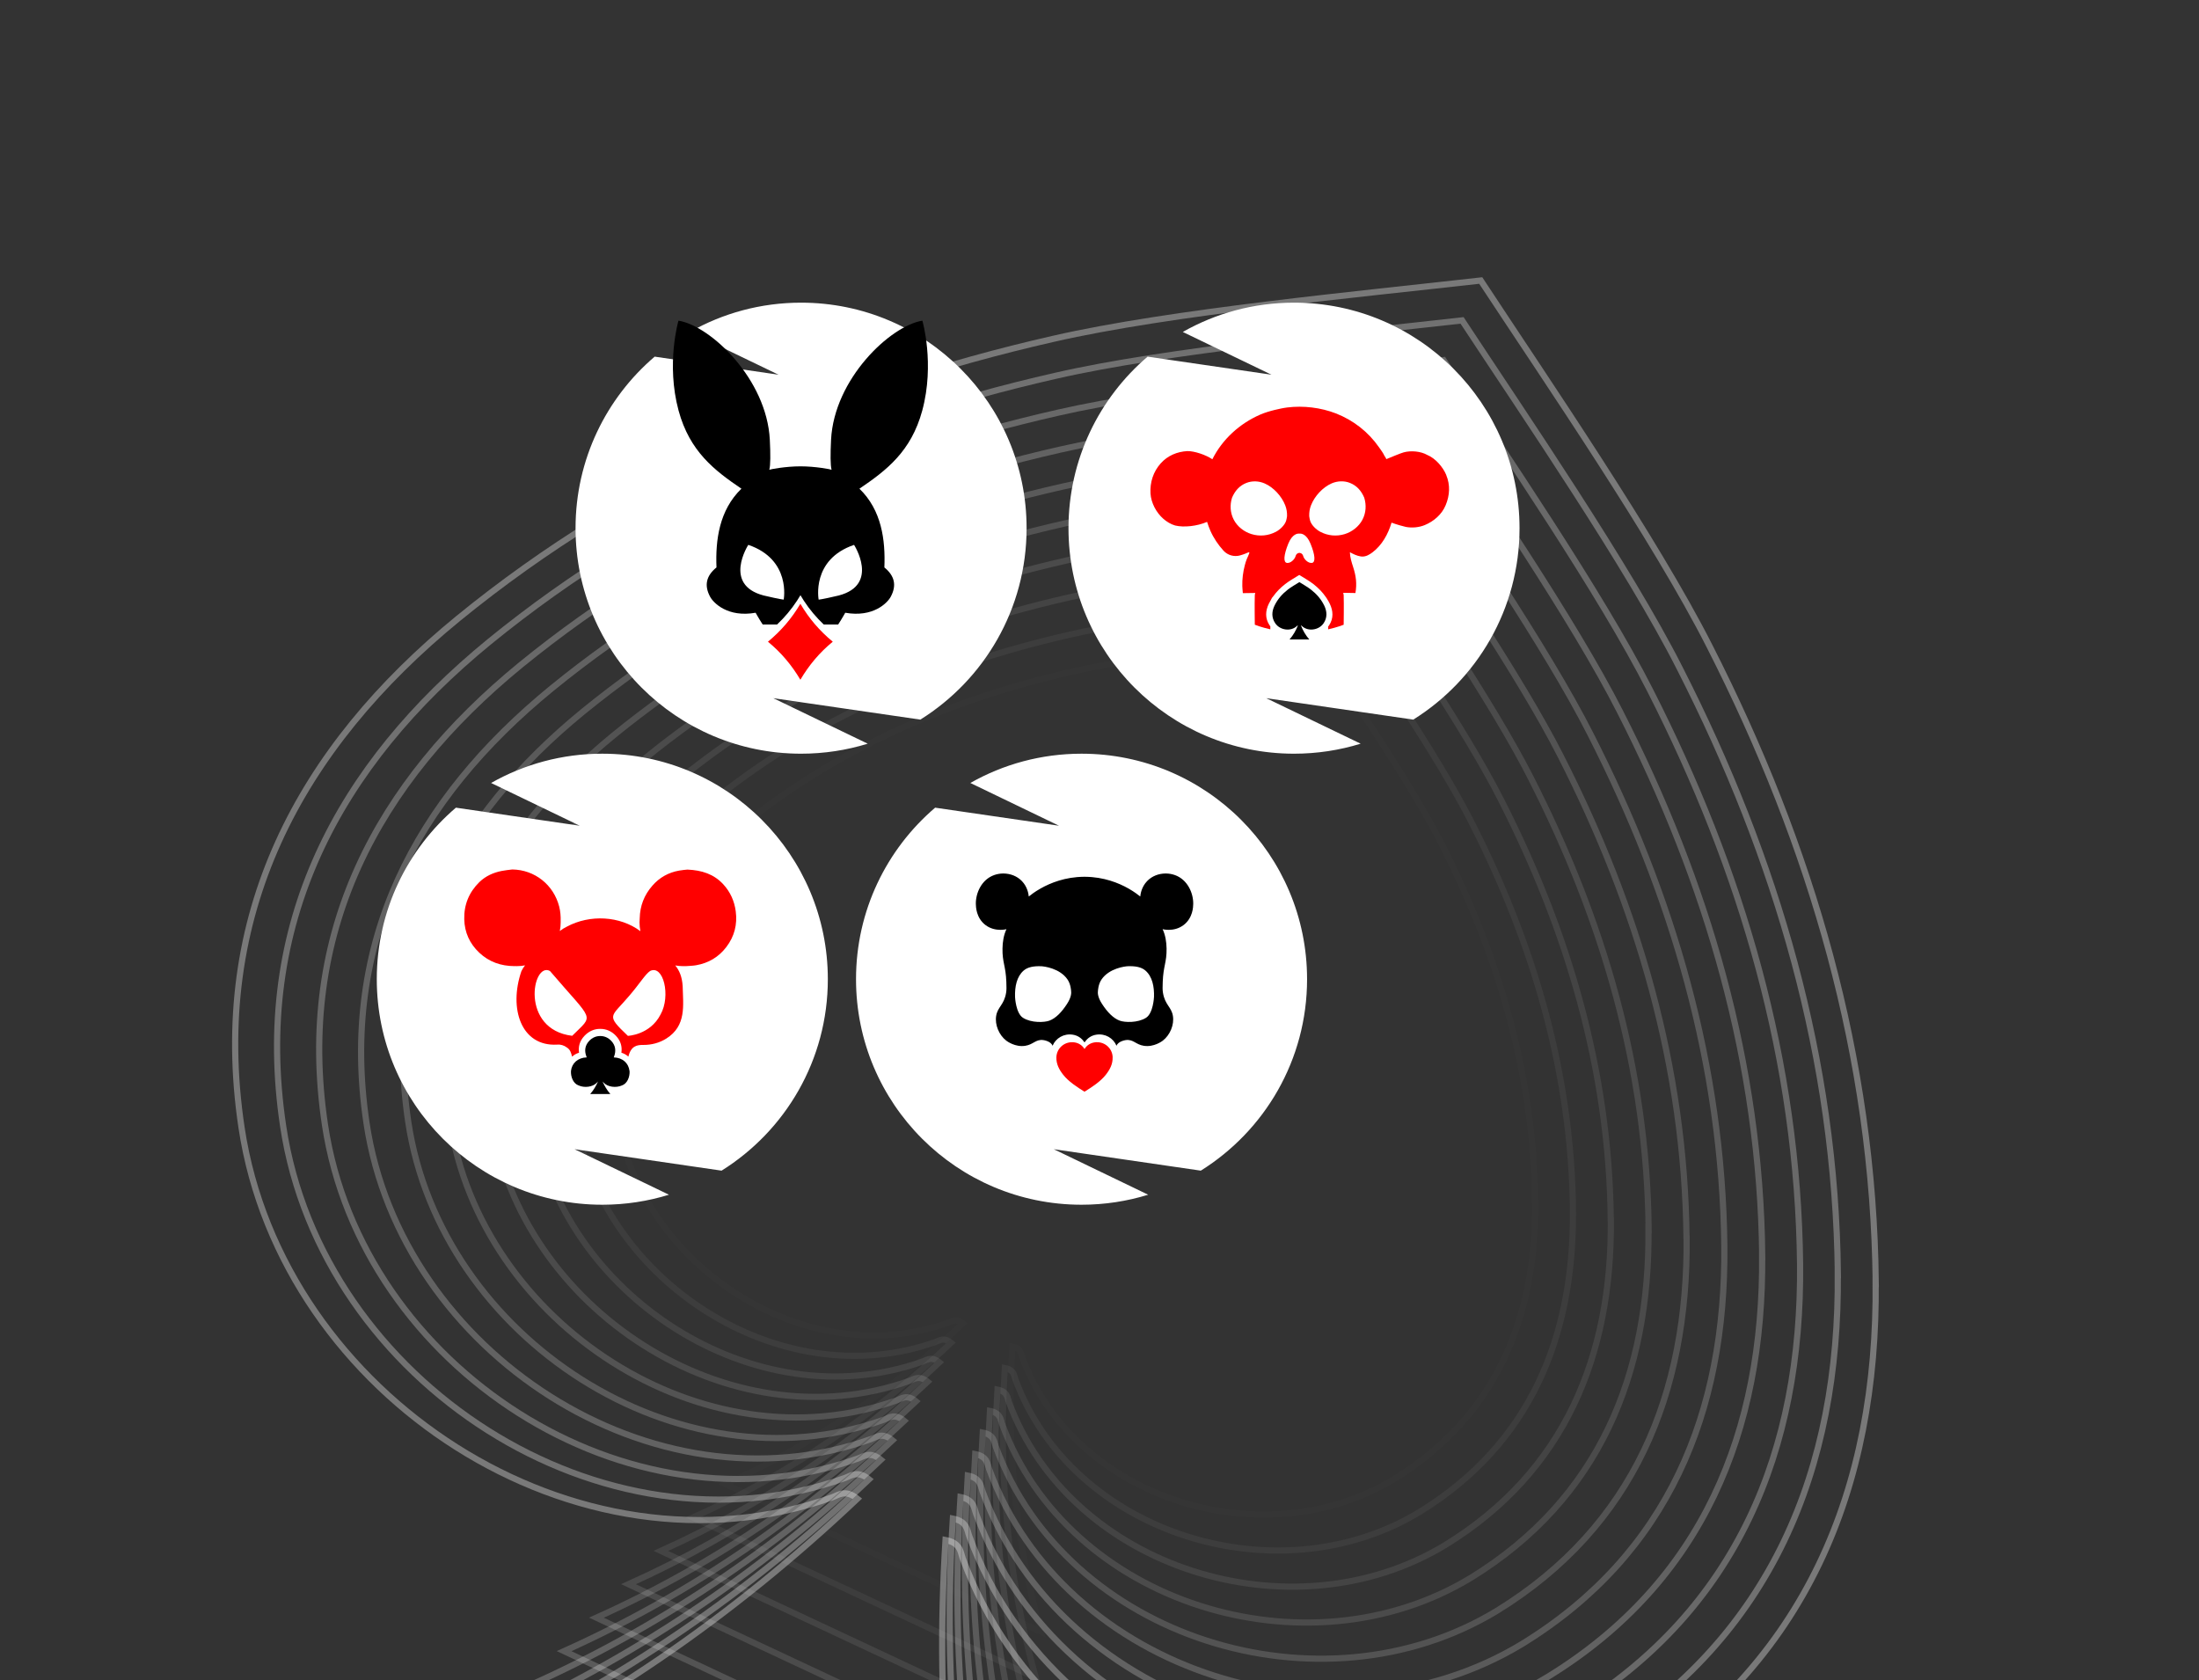 <svg width="356" height="272" viewBox="0 0 356 272" fill="none" xmlns="http://www.w3.org/2000/svg">
<rect x="0" y="0" width="356" height="272" fill="#333333" stroke="none"/>
<g clip-path="url(#clip0_4064_34240)">
<path d="M303.665 207.568C303.282 171.24 293.323 137.129 276.756 104.6C267.971 87.269 250.374 61.618 239.718 45.414C220.448 47.602 189.477 50.505 170.54 54.851C134.954 62.954 102.373 77.14 74.211 100.099C48.444 121.163 33.952 148.181 39.104 182.549C45.641 226.105 93.557 257.087 134.733 242.404C135.74 242.039 136.87 241.06 138.805 242.638C118.683 261.659 96.298 277.288 70.433 288.93L161.281 331.481C153.666 304.157 151.342 276.955 153.072 249.32C155.523 249.797 155.494 251.291 155.859 252.298C170.939 293.331 225.415 310.306 263.061 287.444C292.428 269.408 303.969 240.844 303.655 207.563L303.665 207.568Z" stroke="white" stroke-opacity="0.34" stroke-miterlimit="10"/>
<path opacity="0.89" d="M297.533 206.124C297.158 171.566 287.694 139.112 271.927 108.17C263.573 91.678 246.829 67.275 236.695 51.869C218.367 53.956 188.895 56.701 170.878 60.842C137.024 68.543 106.024 82.045 79.236 103.88C54.726 123.92 40.931 149.626 45.84 182.325C52.06 223.767 97.646 253.233 136.813 239.269C137.778 238.92 138.847 237.996 140.689 239.495C121.541 257.593 100.258 272.454 75.647 283.53L162.071 324.009C154.824 298.012 152.62 272.138 154.261 245.851C156.592 246.307 156.561 247.73 156.915 248.684C171.267 287.727 223.083 303.869 258.901 282.117C286.834 264.953 297.819 237.777 297.523 206.119L297.533 206.124Z" stroke="white" stroke-opacity="0.34" stroke-miterlimit="10"/>
<path opacity="0.78" d="M291.418 204.671C291.064 171.879 282.082 141.087 267.128 111.728C259.202 96.084 243.31 72.928 233.693 58.305C216.302 60.278 188.34 62.894 171.247 66.82C139.12 74.128 109.705 86.936 84.297 107.662C61.045 126.677 47.96 151.067 52.606 182.089C58.51 221.415 101.753 249.371 138.929 236.112C139.837 235.784 140.864 234.898 142.609 236.328C124.448 253.5 104.238 267.603 80.892 278.117L162.902 316.528C156.033 291.862 153.929 267.308 155.495 242.363C157.706 242.798 157.678 244.14 158.016 245.052C171.635 282.09 220.805 297.417 254.781 276.781C281.291 260.493 291.706 234.712 291.418 204.671Z" stroke="white" stroke-opacity="0.34" stroke-miterlimit="10"/>
<path opacity="0.68" d="M285.287 203.224C284.955 172.197 276.454 143.068 262.305 115.287C254.81 100.481 239.771 78.572 230.675 64.748C214.227 66.62 187.768 69.092 171.592 72.799C141.201 79.719 113.372 91.832 89.323 111.441C67.318 129.426 54.945 152.5 59.343 181.863C64.925 219.059 105.844 245.516 141.01 232.976C141.875 232.663 142.832 231.827 144.484 233.178C127.298 249.427 108.19 262.763 86.098 272.71L163.684 309.049C157.183 285.71 155.199 262.484 156.675 238.887C158.766 239.302 158.746 240.576 159.054 241.427C171.934 276.471 218.454 290.968 250.612 271.448C275.694 256.046 285.543 231.648 285.277 203.22L285.287 203.224Z" stroke="white" stroke-opacity="0.34" stroke-miterlimit="10"/>
<path opacity="0.57" d="M279.156 201.779C278.84 172.526 270.826 145.05 257.486 118.861C250.409 104.899 236.232 84.242 227.657 71.192C212.141 72.959 187.197 75.292 171.94 78.794C143.281 85.312 117.033 96.74 94.368 115.23C73.616 132.201 61.944 153.954 66.094 181.634C71.359 216.715 109.944 241.666 143.105 229.836C143.914 229.543 144.824 228.756 146.384 230.029C130.175 245.346 112.159 257.933 91.323 267.314L164.484 301.581C158.352 279.568 156.478 257.666 157.878 235.412C159.854 235.796 159.833 236.999 160.125 237.808C172.277 270.861 216.146 284.529 246.467 266.115C270.116 251.585 279.408 228.576 279.156 201.779Z" stroke="white" stroke-opacity="0.34" stroke-miterlimit="10"/>
<path opacity="0.46" d="M273.032 200.321C272.738 172.834 265.205 147.02 252.668 122.409C246.019 109.294 232.695 89.885 224.646 77.623C210.067 79.275 186.627 81.465 172.291 84.762C145.358 90.888 120.706 101.626 99.401 118.998C79.906 134.944 68.944 155.381 72.837 181.397C77.785 214.363 114.041 237.798 145.203 226.693C145.968 226.415 146.823 225.673 148.29 226.867C133.064 241.267 116.127 253.086 96.559 261.896L165.306 294.095C159.551 273.413 157.788 252.835 159.099 231.929C160.955 232.292 160.931 233.424 161.208 234.189C172.626 265.238 213.84 278.087 242.333 260.784C264.559 247.13 273.291 225.519 273.051 200.33L273.032 200.321Z" stroke="white" stroke-opacity="0.34" stroke-miterlimit="10"/>
<path opacity="0.35" d="M266.898 198.877C266.625 173.154 259.574 149.004 247.842 125.97C241.624 113.694 229.163 95.537 221.615 84.063C207.979 85.615 186.043 87.662 172.632 90.744C147.436 96.481 124.359 106.521 104.424 122.779C86.177 137.696 75.921 156.826 79.566 181.16C84.202 212 118.119 233.94 147.28 223.535C147.99 223.278 148.797 222.585 150.172 223.699C135.925 237.168 120.084 248.229 101.757 256.477L166.08 286.604C160.688 267.259 159.04 247.995 160.266 228.427C162.002 228.769 161.981 229.82 162.233 230.539C172.913 259.592 211.477 271.612 238.137 255.43C258.925 242.658 267.101 222.435 266.879 198.868L266.898 198.877Z" stroke="white" stroke-opacity="0.34" stroke-miterlimit="10"/>
<path opacity="0.25" d="M260.77 197.431C260.514 173.483 253.949 150.985 243.03 129.534C237.24 118.106 225.631 101.196 218.61 90.511C205.906 91.958 185.484 93.865 172.998 96.733C149.533 102.068 128.047 111.427 109.482 126.572C92.492 140.464 82.937 158.274 86.334 180.948C90.644 209.669 122.242 230.098 149.393 220.413C150.06 220.171 150.797 219.527 152.079 220.563C138.805 233.11 124.052 243.408 106.994 251.084L166.903 279.144C161.879 261.125 160.351 243.189 161.487 224.97C163.103 225.291 163.081 226.27 163.322 226.936C173.263 253.996 209.186 265.191 234.009 250.115C253.374 238.219 260.984 219.38 260.78 197.435L260.77 197.431Z" stroke="white" stroke-opacity="0.34" stroke-miterlimit="10"/>
<path opacity="0.14" d="M254.653 195.978C254.418 173.795 248.335 152.959 238.215 133.096C232.853 122.516 222.101 106.844 215.592 96.952C203.825 98.284 184.902 100.058 173.342 102.711C151.604 107.653 131.703 116.319 114.512 130.34C98.779 143.207 89.921 159.706 93.069 180.697C97.063 207.303 126.321 226.213 151.473 217.251C152.083 217.03 152.774 216.435 153.963 217.392C141.677 229.012 128.007 238.557 112.204 245.667L167.689 271.654C163.043 254.967 161.624 238.354 162.676 221.473C164.177 221.764 164.152 222.671 164.378 223.295C173.595 248.355 206.854 258.726 229.849 244.761C247.79 233.741 254.83 216.296 254.643 195.973L254.653 195.978Z" stroke="white" stroke-opacity="0.34" stroke-miterlimit="10"/>
<path opacity="0.03" d="M248.523 194.531C248.31 174.113 242.708 154.941 233.402 136.66C228.471 126.918 218.568 112.503 212.584 103.399C201.76 104.631 184.342 106.261 173.706 108.7C153.704 113.254 135.389 121.225 119.568 134.133C105.083 145.97 96.945 161.158 99.84 180.476C103.522 204.957 130.442 222.371 153.589 214.119C154.156 213.914 154.791 213.363 155.882 214.251C144.571 224.948 131.993 233.722 117.454 240.269L168.514 264.184C164.236 248.824 162.928 233.535 163.9 218.006C165.281 218.276 165.264 219.116 165.47 219.684C173.949 242.748 204.566 252.295 225.724 239.436C242.227 229.298 248.711 213.242 248.542 194.54L248.523 194.531Z" stroke="white" stroke-opacity="0.34" stroke-miterlimit="10"/>
<path fill-rule="evenodd" clip-rule="evenodd" d="M93.86 133.682L79.504 126.761C84.817 123.743 90.962 122.02 97.509 122.02C117.673 122.02 134.02 138.366 134.02 158.53C134.02 171.604 127.147 183.073 116.818 189.522L93.015 186.051L108.298 193.42C104.888 194.473 101.265 195.04 97.509 195.04C77.346 195.04 60.999 178.694 60.999 158.53C60.999 147.412 65.969 137.455 73.807 130.758L93.86 133.682Z" fill="white"/>
<path d="M119.111 147.54C118.892 145.877 118.232 144.4 117.09 143.162C115.567 141.506 113.602 140.879 111.285 140.783C110.92 140.822 110.429 140.856 109.948 140.945C108.229 141.247 106.768 142.06 105.62 143.381C104.283 144.898 103.605 146.667 103.566 148.665C103.549 148.884 103.532 149.106 103.532 149.325C103.532 149.813 103.582 150.288 103.679 150.753C100.353 148.273 95.501 148.014 91.77 150.019C91.346 150.222 90.971 150.46 90.629 150.729C90.718 150.281 90.768 149.807 90.768 149.329V149.126C90.785 148.336 90.728 147.553 90.532 146.78C89.626 143.235 86.563 140.812 82.935 140.763C82.371 140.836 81.804 140.885 81.24 140.998C79.862 141.267 78.608 141.831 77.595 142.817C75.926 144.463 75.1 146.478 75.159 148.824C75.209 150.952 76.032 152.76 77.579 154.227C79.168 155.728 81.093 156.395 83.261 156.411C83.3 156.411 83.334 156.411 83.357 156.405C83.463 156.411 83.576 156.411 83.692 156.411C84.14 156.411 84.582 156.371 85.003 156.288C84.767 156.574 84.572 156.883 84.409 157.234C82.331 163.275 84.369 169.454 90.197 169.119C90.728 169.063 91.312 169.232 91.764 169.577C92.328 169.926 92.471 170.49 92.613 171.067C92.932 170.779 93.31 170.56 93.742 170.43C93.592 169.445 93.851 168.522 94.598 167.719C95.332 166.929 96.244 166.557 97.17 166.57C98.096 166.557 99.016 166.929 99.742 167.719C100.486 168.522 100.745 169.441 100.599 170.427C101.03 170.556 101.412 170.772 101.727 171.064C102.165 169.308 103.118 169.162 104.16 169.169C105.464 169.179 106.762 168.834 107.86 168.144C111.153 166.083 110.592 162.77 110.519 159.667C110.429 158.127 109.971 157.098 109.321 156.302C109.735 156.375 110.16 156.415 110.602 156.415C110.715 156.415 110.821 156.415 110.937 156.408C110.97 156.415 110.993 156.415 111.033 156.415C111.587 156.365 112.148 156.365 112.696 156.269C114.701 155.917 116.347 154.948 117.588 153.318C118.892 151.606 119.39 149.674 119.111 147.547V147.54ZM92.633 167.692C84.163 166.667 86.151 155.651 89.029 157.195C96.218 165.615 96.194 164.108 92.633 167.692ZM106.938 164.244C105.242 167.563 101.647 167.699 101.647 167.699C97.997 164.217 98.893 164.755 101.86 161.227C103.539 159.285 104.452 157.729 105.242 157.201C107.392 156.116 108.634 161.227 106.938 164.244Z" fill="#FF0000"/>
<path d="M101.91 173.374C101.764 172.133 100.808 171.23 99.361 171.187L99.421 171.028C99.759 170.112 99.643 169.252 98.976 168.532C98.468 167.978 97.821 167.719 97.174 167.729C96.523 167.719 95.883 167.981 95.371 168.532C94.701 169.255 94.585 170.112 94.927 171.028L94.987 171.187C93.543 171.23 92.58 172.133 92.438 173.374C92.374 174.35 92.819 175.429 93.659 175.721C94.625 176.162 95.966 175.986 96.623 175.286C96.672 175.233 96.815 175.083 96.815 175.083C96.496 175.807 96.102 176.481 95.551 177.115H98.81C98.256 176.481 97.871 175.807 97.545 175.083C97.545 175.083 97.691 175.233 97.738 175.286C98.388 175.99 99.736 176.159 100.702 175.721C101.541 175.429 101.986 174.35 101.923 173.374H101.91Z" fill="black"/>
<path fill-rule="evenodd" clip-rule="evenodd" d="M171.446 133.682L157.089 126.76C162.402 123.743 168.546 122.02 175.093 122.02C195.257 122.02 211.604 138.366 211.604 158.53C211.604 171.604 204.731 183.073 194.402 189.522L170.599 186.051L185.882 193.42C182.472 194.473 178.849 195.04 175.093 195.04C154.929 195.04 138.583 178.694 138.583 158.53C138.583 147.412 143.553 137.455 151.392 130.758L171.446 133.682Z" fill="white"/>
<path d="M190.177 141.66C189.746 141.507 189.275 141.424 188.794 141.415H188.666C187.595 141.427 186.496 141.816 185.698 142.657C184.814 143.584 184.642 144.704 184.599 145.139C184.596 145.136 184.59 145.133 184.587 145.13C184.254 144.86 183.626 144.383 182.736 143.872C182.718 143.863 182.696 143.851 182.678 143.838C181.09 142.939 178.697 141.975 175.686 141.947H175.459C172.455 141.975 170.059 142.939 168.471 143.838C168.452 143.848 168.431 143.86 168.413 143.872C167.522 144.377 166.895 144.86 166.561 145.13C166.558 145.133 166.552 145.136 166.549 145.139C166.506 144.701 166.335 143.584 165.451 142.657C164.652 141.819 163.554 141.43 162.483 141.415H162.354C161.877 141.424 161.405 141.507 160.971 141.66C158.89 142.388 157.945 144.606 157.981 146.36C157.991 146.797 158.03 148.6 159.524 149.747C160.338 150.371 161.234 150.527 161.907 150.537H162.005C162.486 150.533 162.838 150.454 162.938 150.429C162.938 150.429 162.938 150.432 162.935 150.432C162.486 151.393 162.314 152.47 162.296 153.56C162.256 155.809 162.825 156.378 162.917 158.957C162.945 159.802 162.963 160.224 162.88 160.72C162.556 162.706 161.506 163.006 161.271 164.471C161.038 165.909 161.724 167.565 162.911 168.48C163.021 168.565 164.352 169.56 165.965 169.312C167.302 169.107 167.669 168.226 168.887 168.382C168.948 168.388 170.108 168.55 170.395 169.287C170.395 169.294 170.398 169.3 170.402 169.306C170.916 168.073 172.228 167.283 173.676 167.51C174.456 167.632 175.108 168.057 175.533 168.715C175.548 168.715 175.56 168.715 175.576 168.715C175.591 168.715 175.603 168.715 175.619 168.715C176.05 168.057 176.696 167.632 177.476 167.51C178.923 167.28 180.236 168.067 180.753 169.303C180.753 169.297 180.753 169.294 180.759 169.287C181.053 168.553 182.207 168.391 182.268 168.382C183.486 168.226 183.85 169.107 185.19 169.312C186.802 169.56 188.133 168.565 188.244 168.48C189.431 167.562 190.116 165.906 189.884 164.471C189.645 163.006 188.599 162.706 188.274 160.72C188.192 160.227 188.21 159.802 188.238 158.957C188.329 156.378 188.892 155.809 188.859 153.56C188.84 152.473 188.669 151.393 188.219 150.432C188.219 150.432 188.219 150.429 188.216 150.429C188.32 150.457 188.669 150.53 189.149 150.537H189.247C189.92 150.53 190.814 150.374 191.631 149.747C193.124 148.603 193.164 146.8 193.173 146.36C193.21 144.606 192.264 142.388 190.181 141.66H190.177ZM172.752 162.516C171.883 163.865 170.925 164.848 169.891 165.236C169.07 165.545 166.95 165.625 165.619 164.78C164.456 164.043 164.331 161.473 164.328 161.42C164.276 159.725 164.597 158.104 165.723 157.127C166.378 156.558 167.357 156.387 168.556 156.43C168.988 156.445 171.577 156.739 172.828 158.581C173.36 159.364 173.397 160.38 173.4 160.395C173.443 160.701 173.48 161.387 172.752 162.516ZM186.821 161.417C186.818 161.469 186.695 164.043 185.53 164.777C184.198 165.619 182.078 165.545 181.258 165.233C180.227 164.844 179.269 163.862 178.4 162.513C177.672 161.387 177.708 160.701 177.751 160.392C177.754 160.377 177.791 159.358 178.324 158.578C179.575 156.736 182.167 156.442 182.595 156.427C183.798 156.384 184.774 156.558 185.429 157.124C186.555 158.097 186.876 159.722 186.824 161.417H186.821Z" fill="black"/>
<path d="M180.131 171.166C180.082 169.636 178.718 168.516 177.175 168.76C176.496 168.868 175.936 169.244 175.575 169.828C175.217 169.244 174.654 168.868 173.975 168.76C172.433 168.519 171.071 169.642 171.019 171.166C170.988 172.27 171.466 173.157 172.108 173.981C172.974 175.094 174.388 176.006 175.572 176.744C176.762 176.006 178.17 175.094 179.036 173.981C179.678 173.157 180.162 172.27 180.125 171.166H180.131Z" fill="#FF0000"/>
<path fill-rule="evenodd" clip-rule="evenodd" d="M126.038 60.663L111.682 53.741C116.995 50.724 123.14 49 129.687 49C149.851 49 166.197 65.346 166.197 85.51C166.197 98.584 159.325 110.054 148.996 116.502L125.193 113.032L140.476 120.4C137.066 121.453 133.443 122.02 129.687 122.02C109.523 122.02 93.177 105.674 93.177 85.51C93.177 74.392 98.146 64.435 105.985 57.739L126.038 60.663Z" fill="white"/>
<path fill-rule="evenodd" clip-rule="evenodd" d="M149.305 66.472C151.361 58.875 149.325 51.913 149.325 51.913C144.112 52.762 135.039 61.361 134.542 71.196C134.427 73.52 134.427 75.34 134.625 76.05C134.455 75.975 132.02 75.497 129.585 75.497C127.15 75.497 124.715 75.979 124.545 76.05C124.743 75.34 124.743 73.52 124.628 71.196C124.123 61.361 115.054 52.762 109.837 51.913C109.837 51.913 107.8 58.867 109.856 66.472C111.656 73.098 115.666 76.156 120.03 79.116C116.439 82.593 115.812 87.416 115.993 91.863C114.32 93.221 113.973 94.78 114.967 96.619C115.5 97.606 117.805 100.005 122.327 99.2C122.335 99.2 122.809 100.092 123.476 101.106H125.8C127.028 99.946 128.105 98.667 129.036 97.243C129.19 97.002 129.34 96.761 129.49 96.516C129.522 96.465 129.557 96.414 129.585 96.359C129.766 96.67 129.96 96.97 130.149 97.27C131.073 98.683 132.142 99.954 133.362 101.106H135.69C136.361 100.088 136.831 99.196 136.838 99.2C141.361 100.001 143.666 97.606 144.199 96.619C145.189 94.78 144.842 93.221 143.173 91.863C143.354 87.408 142.727 82.593 139.135 79.116C143.5 76.156 147.51 73.098 149.305 66.472ZM126.874 97.073C126.874 97.073 126.404 97.061 123.614 96.402C116.988 94.657 121.143 88.209 121.143 88.209C128.121 90.589 126.874 97.073 126.874 97.073ZM135.793 96.406C133.003 97.065 132.533 97.077 132.533 97.077C132.533 97.077 131.286 90.585 138.267 88.213C138.267 88.213 142.419 94.665 135.793 96.406Z" fill="black"/>
<path d="M134.818 103.89C132.707 102.146 130.962 100.125 129.573 97.749C128.176 100.125 126.436 102.146 124.324 103.89C126.44 105.626 128.164 107.667 129.573 110.046C130.978 107.667 132.699 105.622 134.818 103.89Z" fill="#FF0000"/>
<path fill-rule="evenodd" clip-rule="evenodd" d="M205.84 60.663L191.484 53.741C196.798 50.724 202.943 49 209.49 49C229.654 49 246 65.346 246 85.51C246 98.584 239.128 110.054 228.799 116.502L204.996 113.032L220.279 120.4C216.869 121.453 213.246 122.02 209.49 122.02C189.326 122.02 172.98 105.674 172.98 85.51C172.98 74.392 177.949 64.435 185.788 57.739L205.84 60.663Z" fill="white"/>
<path d="M234.139 76.9C233.602 75.609 232.386 74.199 231.065 73.656C230.008 73.049 228.41 72.914 227.244 73.234C226.736 73.376 225.277 73.988 224.437 74.331C224.358 74.15 224.266 73.975 224.157 73.833V73.843C224.157 73.843 224.15 73.837 224.15 73.833C223.933 73.343 223.561 72.855 223.254 72.417C221.512 69.92 219.113 68.045 216.277 66.932C213.826 65.983 211.003 65.641 208.397 65.967C207.718 66.052 207.036 66.207 206.368 66.365C205.561 66.566 204.763 66.8 204.002 67.129C200.688 68.576 197.888 71.122 196.271 74.351C195.18 73.619 193.345 73.013 192.225 73.03C190.562 73.122 189.033 73.761 187.913 75.013C186.707 76.36 186.154 78.08 186.256 79.882C186.348 81.414 187.188 82.985 188.328 83.983C188.865 84.457 189.547 84.876 190.236 85.073C191.646 85.423 193.79 85.192 195.417 84.49C195.566 84.975 195.744 85.449 195.948 85.92C196.472 87.109 197.206 88.193 198.073 89.149C198.751 89.896 199.805 90.193 200.774 89.913C200.781 89.913 200.787 89.906 200.79 89.906C201.064 89.827 201.341 89.745 201.601 89.636C201.759 89.573 201.92 89.488 202.085 89.432C202.148 89.415 202.194 89.402 202.256 89.422C202.266 89.498 202.243 89.554 202.224 89.623C202.128 89.913 201.973 90.2 201.851 90.493C201.719 90.819 201.611 91.168 201.525 91.511C201.235 92.601 201.087 93.774 201.12 94.897C201.13 95.273 201.176 95.651 201.206 96.027C201.881 96.011 202.553 95.997 203.222 95.997C203.176 96.129 203.143 96.254 203.143 96.37C203.09 97.668 203.143 101.14 203.143 101.14C203.143 101.14 204.161 101.552 205.656 101.884V101.397C205.613 101.344 205.574 101.291 205.534 101.235C204.783 100.109 204.849 98.916 205.409 97.747C205.518 97.523 205.64 97.305 205.765 97.094C205.847 96.884 205.969 96.696 206.127 96.541C206.661 95.793 207.313 95.138 208.058 94.558C208.654 94.09 209.698 93.477 210.344 93.082C210.986 93.477 212.034 94.09 212.63 94.558C213.424 95.177 214.113 95.882 214.666 96.692C214.715 96.755 214.762 96.821 214.801 96.894C214.976 97.167 215.137 97.45 215.282 97.747C215.842 98.916 215.908 100.115 215.17 101.235C215.121 101.308 215.068 101.374 215.015 101.443V101.888C216.511 101.555 217.529 101.143 217.529 101.143C217.529 101.143 217.581 97.671 217.529 96.373C217.522 96.254 217.496 96.123 217.443 95.984C217.581 95.984 217.713 95.984 217.848 95.978C218.372 95.978 218.899 95.984 219.426 96.007H219.433C219.69 94.492 219.535 93.26 219.067 91.814C218.81 91.007 218.56 90.259 218.537 89.402C219.09 89.705 219.68 89.995 220.312 90.087C220.405 90.097 220.49 90.104 220.576 90.104C221.176 90.104 221.713 89.784 222.194 89.425C223.735 88.259 224.72 86.484 225.28 84.616C226.074 84.912 227.313 85.251 227.599 85.307C228.594 85.495 229.714 85.393 230.65 85.011C232.119 84.405 233.414 83.291 234.033 81.806C234.709 80.211 234.804 78.521 234.132 76.904L234.139 76.9ZM206.572 86.088C205.337 86.744 203.927 86.876 202.596 86.464C201.403 86.098 200.323 85.258 199.74 84.144C199.157 83.031 199.084 81.769 199.453 80.58C199.927 79.477 200.636 78.636 201.772 78.185C202.714 77.813 203.795 77.859 204.721 78.261C206.177 78.89 207.484 80.323 208.064 81.799C208.298 82.405 208.377 82.926 208.361 83.575C208.321 83.815 208.288 84.056 208.219 84.29C207.995 85.021 207.237 85.736 206.575 86.088H206.572ZM212.39 91.132C211.79 91.217 211.115 90.542 210.98 90.028C210.841 89.508 210.364 89.508 210.364 89.508C210.364 89.508 209.889 89.508 209.748 90.028C209.609 90.549 208.937 91.221 208.338 91.132C207.738 91.046 207.817 89.863 208.565 88.012C209.217 86.418 210.084 86.371 210.308 86.388H210.416C210.64 86.371 211.507 86.411 212.159 88.012C212.92 89.857 212.993 91.04 212.393 91.132H212.39ZM220.566 84.144C219.983 85.251 218.903 86.091 217.71 86.464C216.379 86.876 214.963 86.744 213.734 86.088C213.072 85.732 212.311 85.021 212.093 84.283C212.024 84.049 211.991 83.808 211.952 83.568C211.935 82.916 212.014 82.395 212.248 81.792C212.825 80.323 214.132 78.89 215.592 78.254C216.517 77.856 217.598 77.803 218.54 78.179C219.677 78.63 220.385 79.47 220.859 80.573C221.225 81.766 221.149 83.038 220.566 84.144Z" fill="#FF0000"/>
<path d="M214.382 98.042C213.881 97.001 213.136 96.155 212.221 95.443C211.733 95.064 210.883 94.564 210.359 94.241C209.836 94.564 208.982 95.064 208.498 95.443C207.582 96.155 206.838 97.001 206.337 98.042C205.879 98.994 205.826 99.966 206.439 100.885C207.213 102.051 209.009 102.295 209.994 101.317C210.017 101.294 210.036 101.251 210.116 101.267C209.793 102.084 209.361 102.836 208.771 103.521H211.957C211.371 102.839 210.936 102.088 210.613 101.267C210.689 101.248 210.709 101.291 210.735 101.317C211.72 102.295 213.515 102.048 214.293 100.885C214.896 99.969 214.843 98.994 214.385 98.042H214.382Z" fill="black"/>
</g>
<defs>
<clipPath id="clip0_4064_34240">
<rect width="356" height="272" fill="white"/>
</clipPath>
</defs>
</svg>
